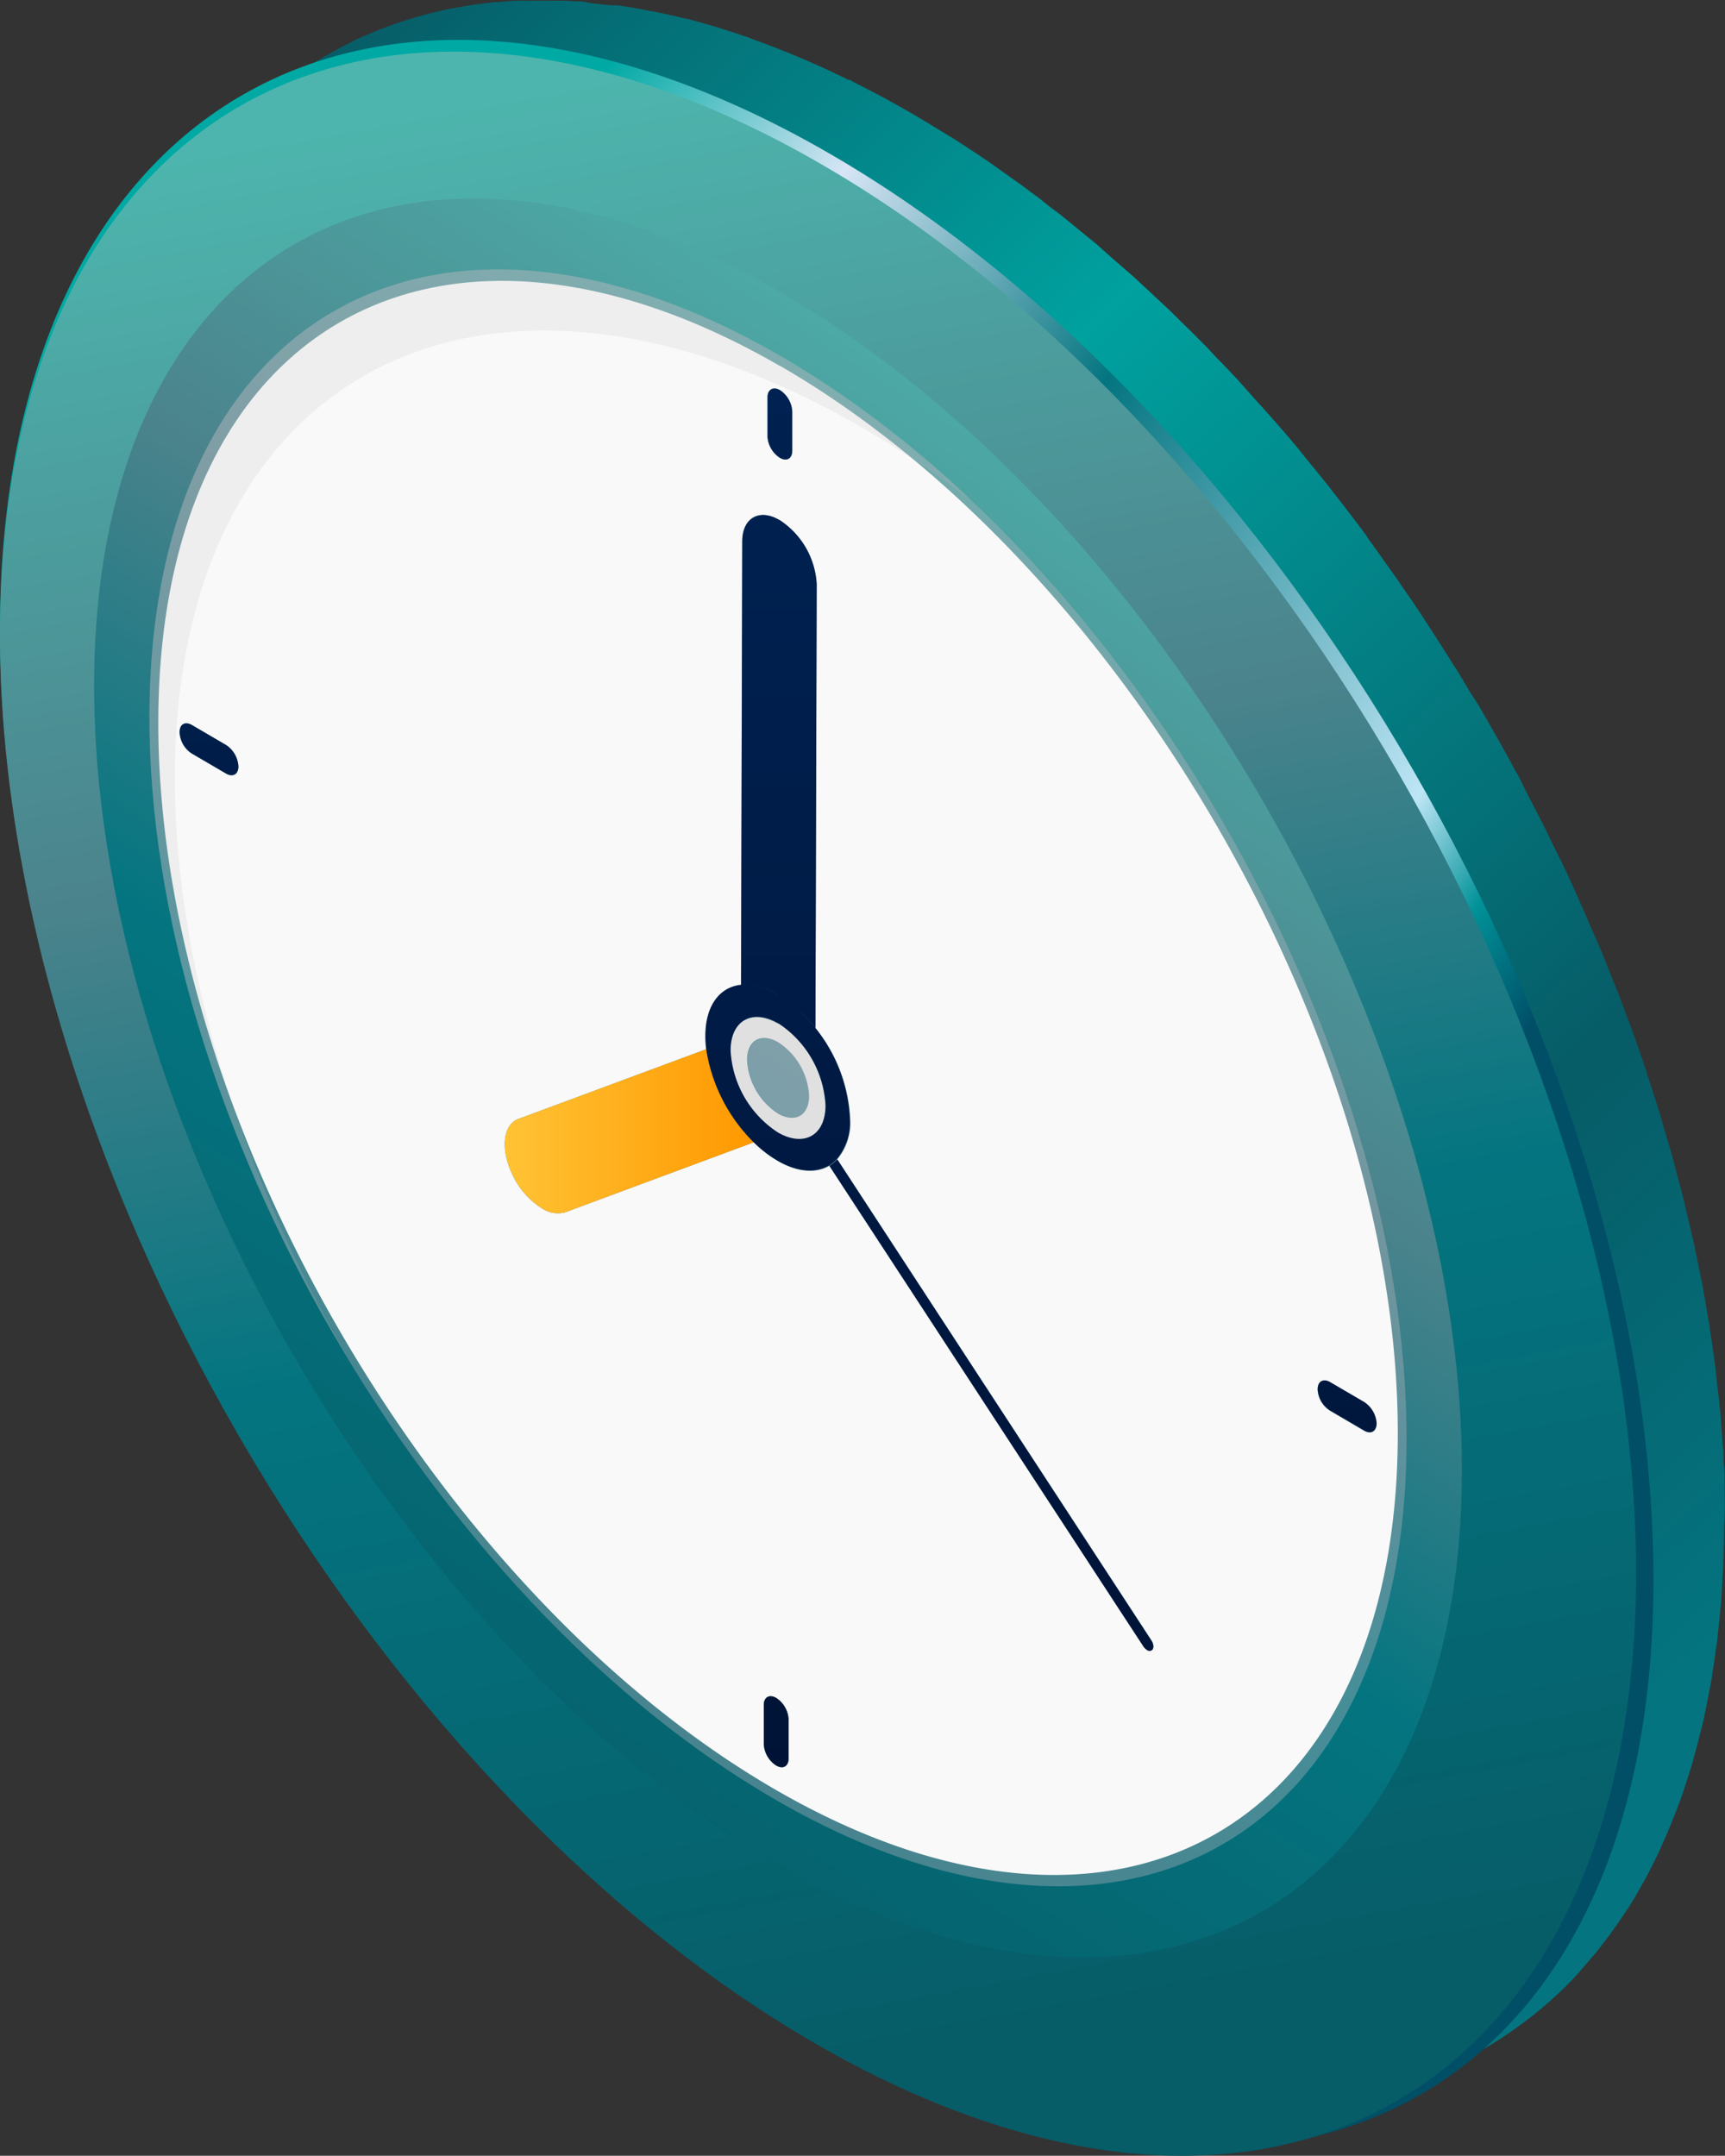 <svg xmlns="http://www.w3.org/2000/svg" xmlns:xlink="http://www.w3.org/1999/xlink" viewBox="0 0 172.81 215.99"><rect x="0" y="0" width="172.81" height="215.99" fill="#333333" stroke="none"/><defs><style>.cls-1,.cls-6{isolation:isolate;}.cls-2{fill:url(#linear-gradient);}.cls-3{fill:url(#linear-gradient-2);}.cls-4{fill:url(#linear-gradient-3);}.cls-5{fill:url(#linear-gradient-4);}.cls-6{fill:#b2b4be;opacity:0.39;}.cls-7{fill:#f9f9f9;}.cls-8{fill:url(#linear-gradient-5);}.cls-9{fill:url(#linear-gradient-6);}.cls-10{fill:url(#linear-gradient-7);}.cls-11{fill:#e0e0e0;}.cls-12{fill:url(#linear-gradient-8);}.cls-13{fill:url(#linear-gradient-9);}.cls-14{fill:url(#linear-gradient-10);}.cls-15{fill:url(#linear-gradient-11);}.cls-16{fill:url(#linear-gradient-12);}.cls-17{fill:#bdbdbd;opacity:0.18;mix-blend-mode:multiply;}</style><linearGradient id="linear-gradient" x1="25.85" y1="10.54" x2="191.93" y2="188.52" gradientUnits="userSpaceOnUse"><stop offset="0" stop-color="#065c67"/><stop offset="0.3" stop-color="#00a19f"/><stop offset="0.66" stop-color="#065c67"/><stop offset="0.88" stop-color="#047580"/></linearGradient><linearGradient id="linear-gradient-2" x1="-3.87" y1="49.99" x2="127.56" y2="140.36" gradientUnits="userSpaceOnUse"><stop offset="0.18" stop-color="#00a9a4"/><stop offset="0.34" stop-color="#d6e5f5"/><stop offset="0.55" stop-color="#047580"/><stop offset="0.86" stop-color="#bde5f5"/><stop offset="0.93" stop-color="#009197"/><stop offset="1" stop-color="#004f67"/></linearGradient><linearGradient id="linear-gradient-3" x1="62.88" y1="7.41" x2="101.29" y2="215.15" gradientUnits="userSpaceOnUse"><stop offset="0" stop-color="#4db5ad"/><stop offset="0.34" stop-color="#4b838c"/><stop offset="0.58" stop-color="#047580"/><stop offset="0.96" stop-color="#065c67"/></linearGradient><linearGradient id="linear-gradient-4" x1="121.33" y1="40.53" x2="27.74" y2="186.05" xlink:href="#linear-gradient-3"/><linearGradient id="linear-gradient-5" x1="78.03" y1="47.97" x2="78.03" y2="170.94" gradientUnits="userSpaceOnUse"><stop offset="0" stop-color="#002151"/><stop offset="1" stop-color="#001336"/></linearGradient><linearGradient id="linear-gradient-6" x1="50.57" y1="113.34" x2="75.51" y2="113.34" gradientUnits="userSpaceOnUse"><stop offset="0" stop-color="#ffc335"/><stop offset="1" stop-color="#ff9800"/></linearGradient><linearGradient id="linear-gradient-7" x1="99.32" y1="47.97" x2="99.32" y2="170.94" xlink:href="#linear-gradient-5"/><linearGradient id="linear-gradient-8" x1="77.94" y1="47.97" x2="77.94" y2="170.94" xlink:href="#linear-gradient-5"/><linearGradient id="linear-gradient-9" x1="78.13" y1="39.04" x2="78.13" y2="180.27" xlink:href="#linear-gradient-5"/><linearGradient id="linear-gradient-10" x1="77.76" y1="39.04" x2="77.76" y2="180.27" xlink:href="#linear-gradient-5"/><linearGradient id="linear-gradient-11" x1="134.96" y1="39.04" x2="134.96" y2="180.27" xlink:href="#linear-gradient-5"/><linearGradient id="linear-gradient-12" x1="20.93" y1="39.04" x2="20.93" y2="180.27" xlink:href="#linear-gradient-5"/></defs><g class="cls-1"><g id="Layer_2" data-name="Layer 2"><g id="Layer_1-2" data-name="Layer 1"><path class="cls-2" d="M172.76,149c0-.23,0-.47,0-.7,0-.5,0-1-.07-1.5s0-1.17-.08-1.76-.07-.91-.11-1.36l-.12-1.58c0-.35-.05-.7-.09-1-.07-.76-.16-1.52-.25-2.27-.05-.44-.09-.88-.14-1.31,0-.15,0-.29-.05-.44-.17-1.36-.37-2.74-.59-4.11,0,0,0-.06,0-.09,0-.2-.07-.41-.11-.61-.18-1.14-.38-2.29-.59-3.44,0-.21-.09-.42-.13-.63l-.33-1.64c-.14-.67-.27-1.34-.41-2-.08-.37-.18-.74-.26-1.12l-.42-1.8c-.11-.45-.21-.91-.32-1.37s-.29-1.11-.44-1.66-.31-1.2-.47-1.8l-.23-.89c-.22-.79-.46-1.58-.7-2.37-.15-.51-.29-1-.44-1.52-.05-.15-.08-.29-.13-.44-.43-1.41-.88-2.82-1.36-4.23l0-.06c0-.13-.09-.25-.13-.38-.42-1.25-.85-2.5-1.3-3.74-.07-.2-.15-.4-.23-.6-.17-.46-.35-.93-.52-1.4-.25-.67-.5-1.34-.76-2l-.52-1.29c-.2-.52-.41-1-.62-1.55s-.3-.77-.46-1.14c-.32-.76-.65-1.52-1-2.28l-.51-1.2c-.06-.14-.12-.29-.19-.43q-.87-2-1.8-4l-.08-.16c-.18-.38-.36-.76-.55-1.13-.48-1-1-2-1.46-3l-.25-.48c-.41-.82-.84-1.64-1.26-2.45s-.68-1.33-1-2l-.3-.56c-.22-.39-.44-.78-.65-1.18-.6-1.1-1.21-2.19-1.84-3.28-.24-.43-.49-.87-.75-1.31l-.5-.87c-.31-.53-.64-1-1-1.58-.51-.85-1-1.7-1.55-2.55s-.94-1.5-1.42-2.24-1.07-1.67-1.61-2.49l-.54-.83c-.43-.65-.88-1.29-1.32-1.93-.31-.44-.61-.89-.91-1.33-1-1.38-1.94-2.75-2.93-4.09l0,0h0l0-.06q-1.69-2.28-3.45-4.52l-.15-.2c-.86-1.09-1.73-2.16-2.61-3.22-.17-.22-.34-.44-.52-.65l0,0c-1-1.25-2.1-2.49-3.17-3.7l-.16-.18c-.32-.37-.66-.73-1-1.1-.67-.75-1.35-1.52-2-2.26l-.4-.41c-.46-.5-.94-1-1.41-1.47s-1-1.1-1.55-1.63c-.19-.2-.39-.38-.58-.58-.51-.52-1-1-1.55-1.53l-1.32-1.31-.77-.71-1.67-1.56c-.39-.35-.77-.73-1.17-1.08l-.92-.8-1.69-1.48-1-.9-1.12-.91-1.66-1.36-.86-.7c-.47-.37-1-.72-1.42-1.08s-1-.8-1.55-1.18c-.21-.16-.42-.33-.63-.48-.63-.47-1.28-.91-1.91-1.37l-1.31-.93a4.15,4.15,0,0,1-.34-.24c-1.15-.79-2.31-1.55-3.48-2.3l0,0c-.08-.05-.17-.09-.25-.15C94.06,13,93,12.34,91.93,11.71l-.8-.47c-.81-.46-1.61-.91-2.4-1.34l-.21-.12-.35-.18c-.9-.48-1.79-.94-2.68-1.39L85.16,8,85,8c-1-.48-1.93-.93-2.89-1.37l-.29-.13-.35-.15c-2-.88-3.95-1.66-5.89-2.36l-.34-.13L75,3.76q-1.44-.49-2.85-.93L72,2.77l-.31-.08c-1-.3-2-.59-3-.84h-.08c-1-.25-2-.47-3-.67l-.3-.07-.17,0C64,.86,63,.69,61.91.54l-.27,0-.39,0-.89-.1-1-.1L58.52.17,58,.13l-.39,0-1-.06-.85,0H53.9c-.5,0-1,0-1.48,0l-.51,0c-.65,0-1.3.08-1.94.14H49.9l-.26,0c-.61.06-1.22.13-1.83.22-.2,0-.4,0-.6.09-.6.09-1.19.19-1.78.3l-.26.05h-.05c-.89.18-1.75.39-2.61.62l-.4.11c-.83.23-1.65.49-2.45.77l-.21.06-.35.13-1,.37-.66.27-1,.42-.62.28-1,.51-.52.26c-.51.27-1,.54-1.51.83l-8.9,5.18c.49-.29,1-.57,1.51-.84l.51-.25c.35-.18.69-.35,1-.51l.62-.28c.32-.15.64-.29,1-.42s.44-.18.67-.27l1-.37.56-.2c.8-.28,1.62-.54,2.44-.77l.4-.11c.86-.23,1.73-.44,2.61-.61L36.53,6c.58-.12,1.18-.22,1.78-.31l.6-.09q.9-.12,1.83-.21l.33,0c.64-.06,1.29-.1,1.94-.13l.5,0,1.48,0h.81l1,0,.85,0,1,0,.9.07.89.07,1,.1.9.11.66.09c1,.14,2.09.31,3.14.52l.48.09c1,.2,2,.42,3,.68l.07,0c1,.25,2,.53,3,.83l.49.15q1.43.42,2.85.93l.6.21c1,.35,2,.72,3,1.11s2,.81,2.93,1.24l.63.29c1,.43,1.93.88,2.9,1.36l.46.24c.89.44,1.79.9,2.68,1.38l.56.3c.8.44,1.6.88,2.4,1.35q2,1.16,4,2.42l.24.15c1.3.82,2.58,1.68,3.85,2.56.44.3.88.62,1.31.93.85.6,1.7,1.21,2.55,1.84l1.55,1.18c.76.59,1.52,1.18,2.27,1.78l1.67,1.36c.72.6,1.43,1.2,2.15,1.82.56.48,1.13,1,1.69,1.47s1.39,1.25,2.08,1.89,1.12,1,1.68,1.56,1.4,1.34,2.09,2l1.54,1.52c.72.73,1.43,1.47,2.14,2.21l1.41,1.48c.82.87,1.62,1.77,2.43,2.66l1,1.1q1.69,1.93,3.36,3.92c.18.22.35.45.54.67.92,1.12,1.84,2.25,2.74,3.4q1.75,2.25,3.47,4.56l0,0,0,0c1,1.34,1.95,2.7,2.91,4.07l.92,1.34c.62.91,1.24,1.83,1.85,2.75s1.08,1.66,1.62,2.49l1.42,2.25c.52.84,1,1.69,1.55,2.55s1,1.63,1.46,2.45l.75,1.31c.62,1.08,1.23,2.18,1.83,3.27.22.4.44.79.65,1.19.45.84.89,1.69,1.33,2.53s.86,1.64,1.27,2.47c.58,1.16,1.15,2.33,1.71,3.5.18.38.37.75.55,1.13.71,1.51,1.39,3,2.06,4.55.18.4.35.81.52,1.22.49,1.13,1,2.26,1.43,3.4l.63,1.56c.44,1.1.86,2.19,1.27,3.29.18.47.36.94.53,1.41.53,1.44,1,2.88,1.52,4.32.05.13.1.27.14.4q.8,2.35,1.5,4.72c.16.51.3,1,.45,1.52.32,1.09.63,2.18.92,3.26.17.6.32,1.2.48,1.8.26,1,.51,2,.76,3,.14.6.28,1.2.41,1.8.24,1,.46,2.08.67,3.12.11.55.23,1.1.34,1.65.26,1.36.5,2.71.72,4.07,0,.2.07.4.1.6.25,1.55.46,3.1.65,4.64.06.44.1.87.15,1.31.12,1.1.24,2.21.33,3.31,0,.53.09,1.06.13,1.59.08,1,.14,2.08.19,3.12,0,.5.05,1,.07,1.49.05,1.48.09,2.95.08,4.4s0,3-.11,4.5c0,.42,0,.83-.08,1.25-.05,1-.12,2-.21,3-.05.58-.11,1.14-.18,1.7-.09.84-.18,1.67-.29,2.48l-.27,1.79c-.12.75-.25,1.49-.39,2.23s-.25,1.31-.39,1.95-.29,1.32-.45,2-.38,1.51-.58,2.25-.43,1.54-.66,2.29c-.06.18-.11.36-.17.54-.35,1.05-.71,2.08-1.1,3.09l-.31.78c-.35.88-.72,1.75-1.11,2.59-.08.17-.15.34-.22.5-.5,1.06-1,2.1-1.57,3.09h0c-.54,1-1.12,2-1.72,2.89-.12.18-.25.36-.37.55-.46.68-.92,1.35-1.41,2-.19.27-.39.52-.59.78-.46.59-.93,1.17-1.41,1.73-.18.21-.36.43-.55.64-.66.74-1.34,1.45-2,2.14l-.31.28c-.61.58-1.24,1.14-1.88,1.68l-.71.57c-.55.44-1.11.87-1.68,1.27-.23.17-.46.35-.7.51-.8.54-1.6,1.06-2.43,1.55h0l8.9-5.18c.83-.48,1.64-1,2.43-1.55l.71-.5c.57-.41,1.13-.83,1.68-1.27l.7-.58c.65-.54,1.27-1.1,1.89-1.68l.3-.28c.7-.68,1.38-1.4,2-2.14.19-.21.37-.42.55-.64.48-.56,1-1.13,1.41-1.72l.6-.78c.48-.65.95-1.32,1.4-2l.38-.55a.91.91,0,0,1,.11-.16c.56-.88,1.09-1.79,1.61-2.72h0c.52-.94,1-1.9,1.48-2.89l.09-.2c.08-.16.15-.34.22-.5.39-.85.76-1.71,1.11-2.6.11-.26.21-.52.31-.78s.16-.38.23-.58c.31-.82.6-1.66.87-2.51.06-.18.11-.36.17-.54.13-.42.27-.84.4-1.26s.17-.69.26-1c.21-.73.4-1.48.59-2.24.07-.31.16-.6.24-.92s.13-.7.21-1c.13-.65.27-1.3.39-2,.06-.34.14-.66.2-1s.12-.81.18-1.22c.1-.59.19-1.18.27-1.78,0-.31.1-.6.14-.91.06-.52.1-1,.16-1.57s.12-1.13.17-1.7c0-.23.06-.45.07-.68.07-.76.1-1.54.15-2.32,0-.41.06-.82.07-1.24,0-.1,0-.2,0-.3.06-1.3.09-2.63.1-4v-.23C172.81,151.49,172.79,150.26,172.76,149Z"/><path class="cls-3" d="M83.09,15.38c45.74,26.44,82.7,90.57,82.55,143.21s-38,71.25-83.69,44.8S-.15,115.45,0,62.8,37.35-11.08,83.09,15.38Z"/><path class="cls-4" d="M82.22,16.42c45.26,26.12,81.83,89.47,81.68,141.47s-37,73-82.21,46.86S-.15,115.27,0,63.26,37-9.72,82.22,16.42Z"/><g class="cls-1"><path class="cls-5" d="M78.17,29.28C40.33,7.43,9.56,25,9.43,68.44s30.46,96.44,68.29,118.28,68.61,4.3,68.73-39.17S116,51.12,78.17,29.28"/></g><g class="cls-1"><path class="cls-6" d="M78.15,35.64c-34.77-20.08-63.06-4-63.18,36s28,88.64,62.77,108.71,63.06,4,63.17-36-28-88.63-62.76-108.71"/></g><g class="cls-1"><path class="cls-7" d="M77.75,176.89a2.72,2.72,0,0,1-1.24-2.14v-3.93c0-.78.56-1.1,1.25-.7A2.74,2.74,0,0,1,79,172.26v3.93c0,.78-.56,1.1-1.24.7M19.22,75.52A2.68,2.68,0,0,1,18,73.38c0-.79.55-1.11,1.24-.71l3.42,2a2.74,2.74,0,0,1,1.23,2.14c0,.79-.56,1.11-1.24.71l-3.42-2m114,65.83a2.68,2.68,0,0,1-1.24-2.14c0-.79.56-1.1,1.24-.71l3.42,2a2.76,2.76,0,0,1,1.24,2.14c0,.8-.57,1.11-1.25.71l-3.41-2m-59-42.64.12-44.47c0-2.36,1.69-3.32,3.74-2.13a8.21,8.21,0,0,1,3.72,6.43L81.69,103a15.66,15.66,0,0,1,3.49,9.16,5.7,5.7,0,0,1-1.3,4l31.44,48.14c.26.4.3.88.08,1a.41.41,0,0,1-.48,0,1.31,1.31,0,0,1-.39-.39L83.09,116.81c-1.32.77-3.15.68-5.17-.49a12,12,0,0,1-2.41-1.87l-18.85,7a2.86,2.86,0,0,1-2.38-.39,7.91,7.91,0,0,1-2.87-3.21c-1.3-2.58-1.07-5.16.51-5.74l18.86-7a9.55,9.55,0,0,1-.08-1.3c0-3,1.43-4.86,3.54-5.1m3.88-52.84a2.74,2.74,0,0,1-1.24-2.14V39.81c0-.79.56-1.11,1.25-.72a2.73,2.73,0,0,1,1.23,2.15v3.92c0,.78-.55,1.11-1.24.71m0-9.21C43.86,16.86,16,32.75,15.86,72.15s27.59,87.39,61.88,107.19,62.17,3.9,62.29-35.5S112.43,56.45,78.15,36.66"/><path class="cls-8" d="M78.1,52.11c-2-1.19-3.73-.23-3.74,2.13l-.12,44.47a6.25,6.25,0,0,1,3.73,1A13.56,13.56,0,0,1,81.69,103l.13-44.47a8.21,8.21,0,0,0-3.72-6.43"/><path class="cls-9" d="M70.78,105.11l-18.86,7c-1.58.58-1.81,3.16-.51,5.74a7.91,7.91,0,0,0,2.87,3.21,2.86,2.86,0,0,0,2.38.39l18.85-7a16.67,16.67,0,0,1-4.73-9.34"/><path class="cls-10" d="M83.88,116.16a3.51,3.51,0,0,1-.79.65l31.44,48.13a1.31,1.31,0,0,0,.39.39.41.41,0,0,0,.48,0c.22-.17.18-.65-.08-1L83.88,116.16"/><path class="cls-11" d="M77.94,111.57a6.82,6.82,0,0,1-3.1-5.37c0-2,1.4-2.76,3.12-1.77a6.84,6.84,0,0,1,3.09,5.35c0,2-1.4,2.77-3.11,1.79m0-9c-2.62-1.51-4.77-.29-4.77,2.73a10.46,10.46,0,0,0,4.74,8.21c2.63,1.52,4.77.3,4.78-2.72A10.51,10.51,0,0,0,78,102.52"/><path class="cls-12" d="M77.93,113.46a10.46,10.46,0,0,1-4.74-8.21c0-3,2.15-4.24,4.77-2.73a10.51,10.51,0,0,1,4.75,8.22c0,3-2.15,4.24-4.78,2.72m0-13.79a6.25,6.25,0,0,0-3.73-1c-2.11.24-3.53,2.08-3.54,5.1a9.55,9.55,0,0,0,.08,1.3,16.67,16.67,0,0,0,4.73,9.34,12,12,0,0,0,2.41,1.87c2,1.17,3.85,1.26,5.17.49a3.51,3.51,0,0,0,.79-.65,5.7,5.7,0,0,0,1.3-4A15.66,15.66,0,0,0,81.69,103,13.56,13.56,0,0,0,78,99.67"/><path class="cls-6" d="M78,104.43c-1.72-1-3.12-.2-3.12,1.77a6.82,6.82,0,0,0,3.1,5.37c1.71,1,3.1.18,3.11-1.79A6.84,6.84,0,0,0,78,104.43"/><path class="cls-13" d="M78.14,39.09c-.69-.39-1.24-.07-1.25.72v3.92a2.74,2.74,0,0,0,1.24,2.14c.69.4,1.24.07,1.24-.71V41.24a2.73,2.73,0,0,0-1.23-2.15"/><path class="cls-14" d="M77.77,170.12c-.69-.4-1.25-.08-1.25.7v3.93a2.72,2.72,0,0,0,1.24,2.14c.68.4,1.24.08,1.24-.7v-3.93a2.74,2.74,0,0,0-1.23-2.14"/><path class="cls-15" d="M136.67,140.47l-3.42-2c-.68-.39-1.24-.08-1.24.71a2.68,2.68,0,0,0,1.24,2.14l3.41,2c.68.4,1.24.09,1.25-.71a2.76,2.76,0,0,0-1.24-2.14"/><path class="cls-16" d="M22.65,74.64l-3.42-2c-.69-.4-1.24-.08-1.24.71a2.68,2.68,0,0,0,1.23,2.14l3.42,2c.68.4,1.24.08,1.24-.71a2.74,2.74,0,0,0-1.23-2.14"/></g><path class="cls-17" d="M17.52,77.75c.12-39.95,30.08-56.07,66.91-36a102.56,102.56,0,0,1,12.94,8.43A103.61,103.61,0,0,0,78.15,35.64c-34.77-20.08-63.06-4-63.18,36-.06,20.79,7.54,43.93,19.72,64.18C24,117.11,17.47,96.48,17.52,77.75Z"/></g></g></g></svg>